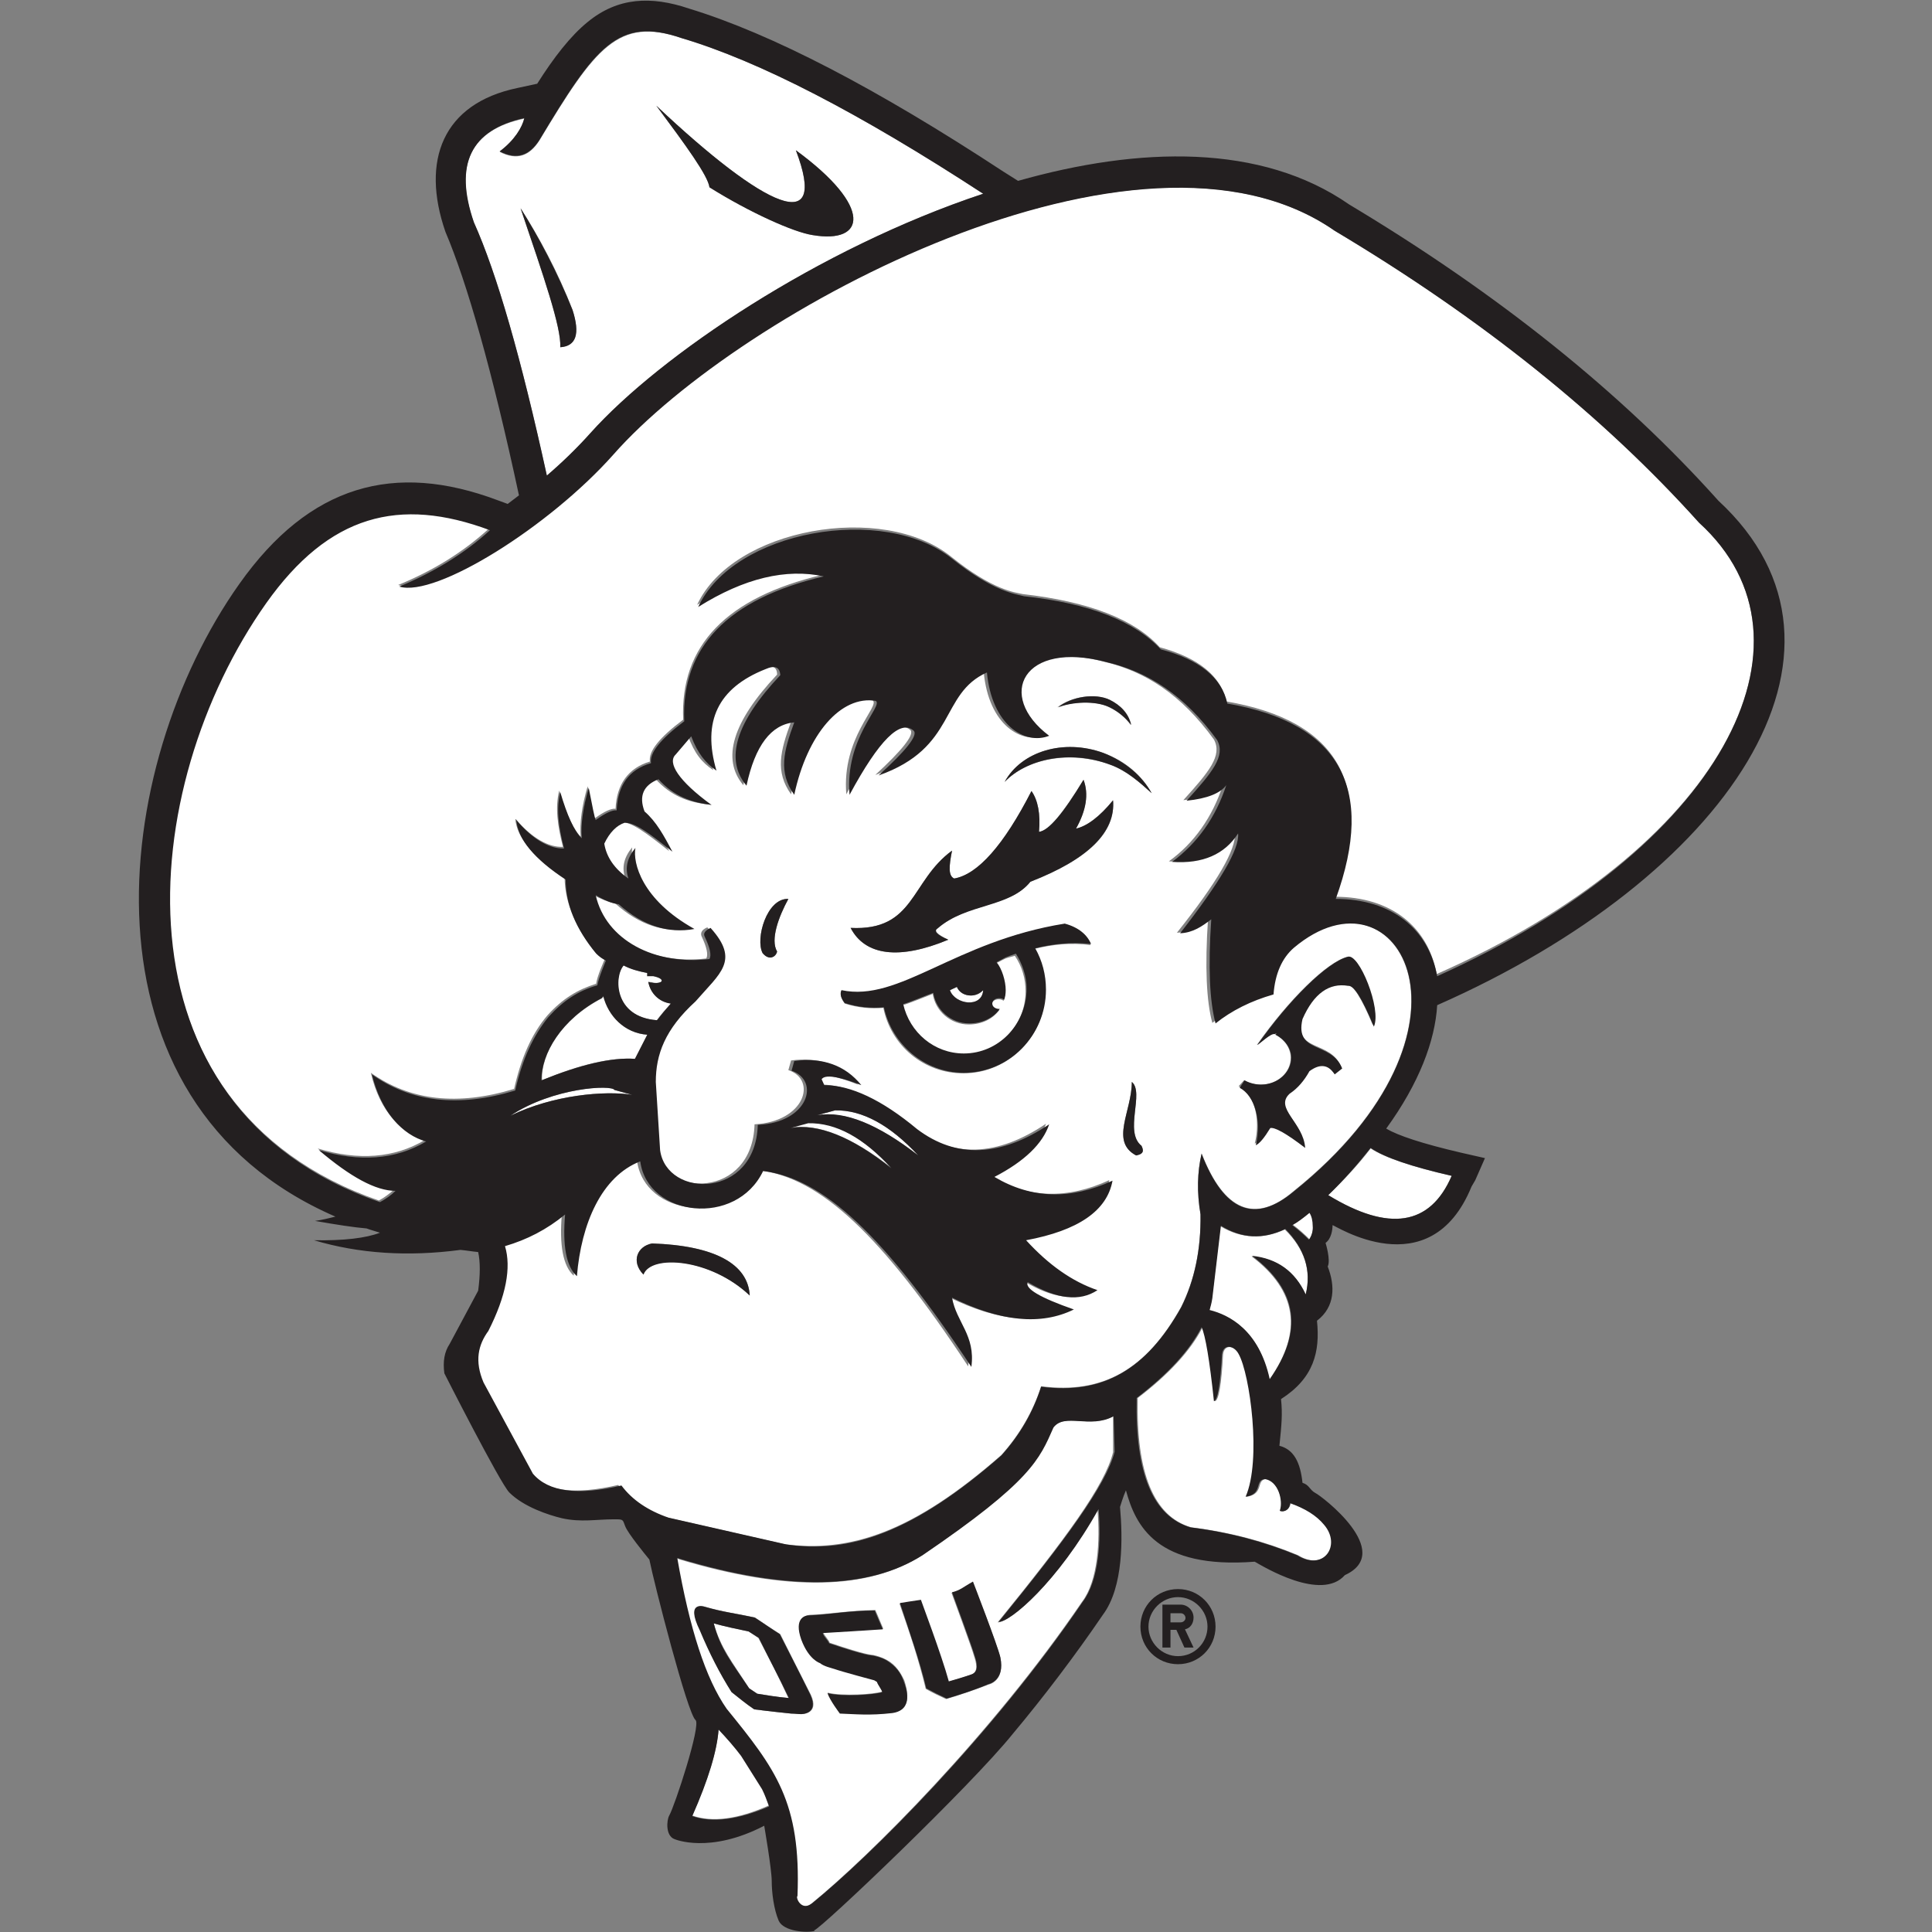 <?xml version="1.0" encoding="utf-8"?>
<!-- Generator: Adobe Illustrator 24.0.0, SVG Export Plug-In . SVG Version: 6.00 Build 0)  -->
<svg version="1.1" id="Capa_1" xmlns="http://www.w3.org/2000/svg" xmlns:xlink="http://www.w3.org/1999/xlink" x="0px" y="0px"
	 viewBox="0 0 360 360" style="enable-background:new 0 0 360 360;" xml:space="preserve">
<rect x="0" y="0" width="360" height="360" fill="#808080" stroke="none"/>
<style type="text/css">
	.st0{fill:#FFFFFF;}
	.st1{fill:#231F20;}
</style>
<path class="st0" d="M101.9,88.7c2.8-2.4,5.6-5.1,8.1-7.9c13-14.5,42.5-34.5,73.2-44.7c-23-15-41.7-24.7-56.2-29
	c-11.8-4-16.1,1.8-26.5,19.1c-1.8,2.8-4.1,3.8-7.4,2.1c2.8-2.1,4.2-4.5,4.6-6.2c-10,2.1-13.2,8.6-9.4,19.4
	C92.6,51,97.1,66.7,101.9,88.7 M148.3,28c14.5,10.6,13,17.5,3.1,15.8c-3.4-0.6-11.7-4.2-19.2-8.9c-0.3-2.2-4.4-7.8-9.9-15.2
	C142.6,38.9,154.5,44.3,148.3,28 M106.7,57.8c1.4,4.4,0.6,6.7-2.3,6.9c0.2-3.7-3.1-13.2-7.4-25.9C100.3,43.9,104,50.7,106.7,57.8"/>
<path class="st0" d="M112.2,186c-7.6,3.9-11.4,10.4-11.2,15.3c7.1-3,12.9-4.3,17.4-4l2.3-4.5c-4.2-0.2-7.4-3.4-8.1-7.2L112.2,186z"
	/>
<path class="st0" d="M186.6,271.1c3.4-3.8,5.9-8.1,7.4-12.8c11.5,1.5,19.6-3.1,26.1-14.8c2.5-5,3.7-10.8,3.6-17.3
	c-0.7-4.1-0.6-7.8,0.2-11.3c4.2,10.8,10,13.2,17.2,7c37.5-30.1,19.6-61.9-0.6-45.4c-2.2,1.9-3.5,4.7-3.8,8.7
	c-4.2,1.2-7.8,3-10.8,5.4c-1.1-4-1.4-10.5-0.8-19.4c-1.6,1.4-3.4,2.5-5.8,2.6c7.5-9.4,11.1-15.6,10.8-18.6
	c-2.6,3.9-6.7,5.7-12.3,5.3c4.7-3.4,8.1-8.2,10.1-14.3c-1,1.5-3.5,2.5-7.4,2.9c4.8-5.3,7.3-8.3,5.7-11.3
	c-6.1-8.4-12.8-12.7-20.5-14.5c-15.8-4.2-20.8,6.2-10.8,13.7c-4.5,1.8-10.7-1.9-11.6-11.8c-9,4-5.5,14.1-20.2,19.2
	c5-4.6,7.2-7.4,6.6-8.3c-2.5-2.3-6.5,1.6-12,11.9c-0.9-10.6,6.4-16.5,4.9-17.5c-6.6-1.1-12.8,6.2-15.2,17.5c-3-4.2-2-8.1,0-13.5
	c-4.3,0.4-7.2,4.3-8.9,11.8c-4.1-4.9-2-11.8,6.3-20.6c0-1.5-1-1.9-2.8-1.1c-8.8,3.5-11.8,9.8-9.1,18.9c-2.1-1.4-3.5-3.1-4.7-6.4
	l-2.9,3.4c-1.6,1.5,0.5,4.9,6.7,9.4c-3.8-0.4-7-1.6-9.9-4.8c-2.8,1.1-3.7,3.1-2.6,6c2.3,1.9,3.6,4.6,5.2,7.5c-4.4-3.5-7-5.4-8.9-5.4
	c-1.5,0.5-2.8,1.8-3.8,3.9c0.4,2.5,1.9,4.7,4.5,6.5c-0.7-2-0.2-3.9,1.3-5.7c-0.4,2.7,1.1,9.6,11,15.1c-4.9,0.9-9.6-0.6-14.1-4.6
	c-1.3-0.3-2.8-0.9-4.3-1.7c1.9,8.4,11.1,13.1,21.2,11.9c0.4-0.7,0.1-2.1-0.9-4.2c-0.2-0.6,0.1-1.2,1.1-1.6c5.6,6.1,1.8,8.4-2.8,13.7
	c-5.7,5.2-7.4,9.9-7.4,15l0.8,12.7c1.2,9,17.8,9.2,18.2-4.7c9.4-0.5,11.7-8.3,6.3-10.1l0.5-1.8c5.3-0.7,9.5,0.8,12.5,4.5
	c-4.3-1.7-6.8-2.1-7.4-1.1l0.5,1.1c4.9,0,10.6,2.7,17.3,8.2c7.3,5.5,15.5,5.2,24.6-0.9c-1.2,3.6-4.6,6.9-10.2,9.8
	c6.8,4.1,14.2,4.3,22,0.7c-1,5.6-6.4,9.3-16.1,11.1c4.2,4.7,8.7,7.8,13.3,9.3c-3.3,2.2-7.6,1.7-13-1.5c-0.6,1.2,2.3,2.9,8.6,5.1
	c-6,3-13.6,2.3-22.7-2.2c0.9,4.7,4.4,7,3.6,12.9c-16.2-24.6-27.6-35.1-38.8-36.5c-5,10.4-21.5,8.6-22.9-1.8
	c-7.2,2.8-10.9,11.6-11.8,21.4c-2-1.8-2.7-5.7-2.2-11.5c-3.4,2.7-7.1,4.7-11.2,5.9c1.2,4,0.1,9.3-3.1,15.8c-1.9,2.5-2.6,5.6-0.9,9.6
	l9.2,17c2.9,3.4,8.3,4.1,16.5,2.2c2,2.8,4.9,4.8,8.8,6l22,5C158.3,289.4,170.2,285.5,186.6,271.1 M231.8,201.3
	c0.9,0.5,1.9,0.8,3.1,0.8c3.1,0,5.6-2.2,5.6-5c0-1.8-1.2-3.5-2.9-4.3l0.2-0.3l-0.4,0.2c-0.6-0.3-3,2.1-3.2,2
	c5.9-8.4,13-15.4,16.8-16.4c2-0.9,6.4,9.8,4.8,12.7c-2.2-5.3-3.8-7.6-4.8-7.6c-3.5-0.6-6.4,1.4-8.5,6.2c-1.5,6.6,5.4,4.1,7.4,9.2
	l-1.4,1.1c-1.2-1.8-2.8-2-4.7-0.6c-1,1.8-2.2,3.2-3.7,4.2c-2.9,2.7,2.5,5.5,2.9,10.1c-3.5-2.6-5.6-3.9-6.5-3.7
	c-1.1,1.9-2.1,2.9-2.7,3.2c1.2-4.8-0.2-9.3-3-10.7L231.8,201.3z M144.8,177.3c-0.2,1-1.4,1.7-2.7,0.3c-1.4-2.7,0.8-10.3,4.8-10.1
	C145.1,170.8,143.5,175.1,144.8,177.3 M211.7,215.3c-4.9-2.6-0.8-8.2-0.8-13.7c2.4,2-1.5,9.3,1.8,11.9
	C213.3,214.7,212.8,215,211.7,215.3 M206.7,130.4c2,1,3.5,2.5,4,4.7c-1-1.4-2.3-2.5-4-3.3c-2.7-1.4-7.2-1-9.7,0
	C199.6,129.8,204,129.1,206.7,130.4 M205.6,140.3c4.1,1.5,7.2,4.2,9,7.5c-2.1-1.9-4.7-4.2-7.7-5.3c-7.7-2.8-15.7-1-19.7,3.2
	C190.3,140,198.2,137.6,205.6,140.3 M192.8,176.8c1.3,2.3,2,4.9,2,7.7c0,8.5-6.8,15.5-15.3,15.5c-7.4,0-13.5-5.2-14.9-12.2
	c-2.3,0.2-4.7,0-7.2-0.8c-0.7-1-0.9-1.8-0.6-2.4c10.8,2.3,21.1-9.1,41.6-12.4c2.6,0.7,4.2,2.1,4.8,3.9
	C199.5,175.6,196.1,176,192.8,176.8 M192,164.3c-3.9,4.8-11.9,3.9-17.3,8.7c-0.7,0.4-0.1,1.1,2,2.1c-9.1,3.8-15.5,3-18.2-2.2
	c12,0.6,11.1-8.7,18.9-14.4c-0.6,3-0.7,4.7,0.4,5.2c4.5-0.7,9.3-6.1,14.4-16.3c1.2,1.7,1.7,4.2,1.4,7.6c1.8-0.2,4.5-3.5,8.3-9.7
	c1,2.6,0.5,5.7-1.4,9.1c2-0.4,4.3-2.2,6.9-5.2C207.9,155.1,202.8,160.1,192,164.3 M119.9,237.5c-2.4-2.4-1.1-5.3,1.6-5.8
	c11.8,0.4,17.9,3.9,18.2,9.7C132.4,234.4,121.2,233.6,119.9,237.5"/>
<path class="st0" d="M316.6,97.4c-17.8-19.8-40.4-38-67.9-54.4c-36.4-25.4-110.9,15-134.6,41.4c-12,13.5-33.1,26.7-39.9,24.6
	c6.6-2.7,12.2-6.2,16.9-10.5c-16.9-6.3-30-2.9-41.7,13.6c-24.2,34.1-29.8,93.9,21.2,111.6c1.1-0.6,2-1.3,2.9-2.1
	c-3.6,0-8.4-2.6-14.3-7.6c7.6,2.3,14.3,1.8,20-1.6c-4.5-1.2-8.5-5.5-10.1-12.5c7.3,5.2,16.2,6.2,26.7,3c1.3-5.8,3.3-10.3,6.2-13.7
	c2.8-3.1,5.6-4.8,9.1-5.9c0.1-1.3,1.6-4.6,1.6-4.6c-0.6-0.2-1.1-0.7-1.8-1.3c-3.7-4.6-5.6-9.2-5.7-13.8c-5.8-3.8-8.9-7.5-9.2-11.1
	c3.2,3.8,6.3,5.4,8.9,5.3c-1-3.9-1.5-7.3-0.7-10.5c1.3,4.4,2.7,7.3,4,8.6c-0.2-2.5,0.2-5.7,1.3-9.4c0.7,3.5,1.1,5.5,1.3,6
	c1.8-1.3,3.1-1.9,3.9-1.8c0.2-4.6,2.4-7.6,6.4-8.8c-0.3-1.9,1.8-4.5,6.2-7.8c-0.6-13.8,8.1-22.8,26-27c-7-1.6-14.8,0.3-23.4,5.6
	c6.6-14.3,34.6-19.2,47.3-9c7.8,6.3,12,6.7,13.4,7c12.3,1.4,20.8,4.7,25.5,9.9c7.3,2,11.4,5.4,12.4,10.1c21,3.6,27.7,15.7,20.3,36.4
	c10.4,0,17.3,5.6,18.9,14.4C320.4,158.3,341,119.6,316.6,97.4"/>
<path class="st0" d="M139.5,304c-2.4-0.5-4.3-0.9-6.5-1.5c1.3,4.6,3.4,7.1,6.6,12.1c0,0,1.5,1,1.5,1c1.9,0.3,3.5,0.6,5.8,0.8
	c-1.9-4.1-3.4-7-5.6-11.2L139.5,304z"/>
<path class="st0" d="M207.4,263.9c-4.4,2.3-9-0.7-11.2,2.1c-2.7,5.9-4.2,10-24.4,23.8c-10,6.5-25.1,6.8-45.1,0.8l-0.6-0.2
	c2.2,13.1,5.3,22.5,9.1,28.1c9.1,11.2,13.9,17.4,13.2,34.9c-0.3,0.2,0.7,3,2.8,1.3c10.7-8.7,33.5-31.4,50.4-56.2
	c3-3.9,3.4-11.4,2.9-17.2c-7.5,13.6-16.4,21.1-18.6,21c12.6-15.5,20-25.5,21.5-31.7L207.4,263.9z M149.3,319.4
	c-0.6-0.1-1.2-0.1-1.8-0.1c-2-0.2-3.7-0.4-5.4-0.6c-0.5-0.1-1-0.1-1.5-0.2c-1.5-1.1-2.8-2.1-4.2-3.2c-2.3-3.5-4.1-7.2-5.9-11.5
	c-2.8-5.7,0.9-4.4,0.9-4.4c3.4,1,5.6,1.2,9.3,2c1.6,1.1,3.1,2.1,4.7,3.1c0,0,4.1,8.2,5.7,11.3C152.8,319.5,149.3,319.4,149.3,319.4
	 M166.3,319.1c-4.2,0.5-6.8,0.1-9.8,0.1c0,0-1.8-2.4-2.3-3.8c2.8,0.7,8.7,0.3,10.2-0.2c-0.2-0.7-0.8-1.3-1-1.9L163,313
	c-0.1,0-6-1.6-7.4-2.1c-0.7-0.2-2-0.5-2.7-1.1c0,0-2-0.7-3.5-4.4c-1.4-3.9,0.7-4.4,1.5-4.5c3.3-0.1,7.4-0.8,12.2-0.9
	c0.6,1.3,1,2.4,1.5,3.5c-4.3,0.3-8.2,0.4-11.2,0.7c0.3,0.7,1,1.3,1.2,1.9c7.1,2.4,7.7,2.2,8.2,2.3c1.3,0.3,2.2,0.7,3.1,1.3
	c1.5,1.1,2.2,2.6,2.6,3.4C168.9,314.4,170.3,318.5,166.3,319.1 M186.4,308.9c0.9,4.4-2.2,5-2.2,5c-2.6,1-5.2,1.9-7.9,2.7
	c-1.3-0.6-2.6-1.2-3.8-1.9c-1.3-5.4-3-10.5-4.9-15.9c1.2-0.1,2.5-0.3,3.9-0.6c0,0,3.8,10.1,5.2,15.2h0c1.4-0.4,2.8-0.9,4.2-1.3
	c1.5-0.5,1-2.3,0.6-3.5c-0.3-1.2-4.2-11.8-4.2-11.8c1.6-0.4,2.1-1,3.9-1.9C181.3,294.8,185.9,306.7,186.4,308.9"/>
<path class="st0" d="M138.1,327.1c-1.2-1.6-2.6-3.2-4.2-4.9c-0.3,4-1.9,9.3-4.9,16.1c3.7,1.3,8.5,0.7,14.3-1.9
	c-0.4-1.1-0.8-2.2-1.3-3.2L138.1,327.1z"/>
<path class="st0" d="M240.5,280.1c-0.3,1.9-2.2,1.5-1.9,1.3c0.6-1.8-0.4-5.4-2.7-5.8c-1.9,0.2-0.3,2.8-3.6,3.3
	c3-6.8,0.8-22.9-1.3-26.6c-0.9-1.6-2.9-1.9-3.1,0.1c-0.3,5.6-0.8,8.5-1.5,8.7c-0.9-7.7-1.7-12.3-2.3-13.8
	c-2.2,4.3-6.2,8.7-12.1,13.2c-0.3,14,3,22.1,10,24.1c7.3,0.9,13.9,2.7,19.9,5.2c5,3.1,8.2-1.9,5-5.7
	C245.4,282.4,243.3,281,240.5,280.1"/>
<path class="st0" d="M243.3,241.2c1.1-4.4-0.2-8.5-3.9-12.1c-4.1,1.9-8.1,1.7-12-0.6l-1.6,13.5c-0.1,0.7-0.3,1.5-0.5,2.2
	c3.6,0.8,9.3,3.6,11.2,12.9c6.3-8.9,5.2-16.6-3.3-23C238,234.5,241.3,236.9,243.3,241.2"/>
<path class="st0" d="M244.7,228.3c0-0.9-0.2-1.8-0.6-2.4c-1.1,0.9-2.2,1.7-3.2,2.3c1.2,0.9,2.2,1.8,3.1,2.7
	C244.4,230.3,244.7,229.4,244.7,228.3"/>
<path class="st0" d="M247.5,222.7c11.3,6.9,19,5.7,23-3.6c-7.5-1.7-12.5-3.4-15.1-5.1C253.2,216.9,250.5,219.8,247.5,222.7"/>
<path class="st0" d="M155.6,206.9l-3.3,0.9c5.1-0.8,11.4,1.7,18.8,7.5C165.8,209.6,160.7,206.8,155.6,206.9"/>
<path class="st0" d="M147.3,210.1c5.1-0.8,11.4,1.7,18.8,7.5c-5.2-5.7-10.4-8.5-15.5-8.5L147.3,210.1z"/>
<path class="st0" d="M117.8,204l-3.3-0.9c-0.5-1-11.4-0.5-19.4,4.8C103.1,204,112.7,203.2,117.8,204"/>
<path class="st0" d="M123.3,182.8c0.1-0.3-0.6-0.7-1.5-0.9c-0.4-0.1-0.9-0.1-1.2,0c0-0.2,0-0.4,0-0.6c-1.5-0.3-3-0.7-4.4-1.4
	c-1.9,2.2-1.9,9.6,6.2,10.2c0.1-0.1,0.3-0.6,2.6-3.1c-2.2-0.3-3.8-1.9-4.2-4.1c0.2,0.1,0.4,0.1,0.6,0.1
	C122.3,183.3,123.2,183.1,123.3,182.8"/>
<path class="st0" d="M183.2,184.5c-0.5,0.6-1.3,1-2.3,1c-1.2,0-2.2-0.7-2.6-1.6c-0.7,0.3-1.3,0.6-1.3,0.6
	C178,187.2,183,187.9,183.2,184.5"/>
<path class="st0" d="M185.6,179.5c1.1,1.2,1.7,3.4,1.7,5.2c0,0.6-0.1,1.2-0.3,1.8c-0.2-0.2-0.6-0.3-0.9-0.3c-0.7,0-1.3,0.4-1.3,1
	c0,0.6,0.6,1,1.3,1c0,0,0.1,0,0.1,0c-1.2,1.7-3.3,2.7-5.7,2.7c-3.4,0-6.2-2.5-6.7-5.7c-0.8,0.3-4.7,1.9-5.6,2.1
	c1.2,5.3,5.8,9.2,11.3,9.2c6.4,0,11.6-5.3,11.6-11.8c0-2.4-0.7-4.7-2-6.6C186.9,178.7,187.8,178.4,185.6,179.5"/>
<path class="st1" d="M106.7,57.8c-2.8-7-6.4-13.8-9.7-19c4.3,12.7,7.6,22.2,7.4,25.9C107.4,64.5,108.1,62.2,106.7,57.8"/>
<path class="st1" d="M151.4,43.8c9.9,1.7,11.4-5.2-3.1-15.8c6.2,16.3-5.6,10.9-26-8.3c5.5,7.4,9.6,13,9.9,15.2
	C139.7,39.6,147.9,43.3,151.4,43.8"/>
<path class="st1" d="M198.4,172.1c-20.6,3.3-30.8,14.7-41.6,12.4c-0.3,0.6-0.2,1.4,0.6,2.4c2.5,0.8,4.9,1,7.3,0.8
	c1.5,6.9,7.6,12.2,14.9,12.2c8.5,0,15.3-7,15.3-15.5c0-2.8-0.7-5.4-2-7.7c3.2-0.8,6.7-1.2,10.4-0.8
	C202.6,174.2,201,172.8,198.4,172.1 M178.3,183.9c0.4,1,1.4,1.6,2.6,1.6c0.9,0,1.7-0.4,2.3-1c-0.2,3.4-5.3,2.7-6.2,0
	C177.1,184.5,177.6,184.2,178.3,183.9 M179.6,196.3c-5.5,0-10.1-3.9-11.3-9.2c0.9-0.2,4.7-1.8,5.6-2.1c0.5,3.2,3.3,5.7,6.7,5.7
	c2.4,0,4.5-1,5.7-2.7c0,0-0.1,0-0.1,0c-0.7,0-1.3-0.4-1.3-1c0-0.6,0.6-1,1.3-1c0.4,0,0.7,0.1,0.9,0.3c0.2-0.5,0.3-1.1,0.3-1.8
	c0-1.7-0.7-4-1.7-5.2c2.1-1.1,1.3-0.8,3.6-1.6c1.2,1.9,2,4.2,2,6.6C191.2,191,186,196.3,179.6,196.3"/>
<path class="st1" d="M320.2,93.3c-18.1-20.2-41.1-38.6-68.8-55.2c-16.4-11.4-39.1-10.8-61.7-4.4L187,32
	c-23.6-15.5-43.2-25.7-58.6-30.4c-7.1-2.4-13.3-2.1-18.9,2.5c-3.2,2.6-6.3,6.6-9.4,11.5l-3.7,0.8c-13.9,2.9-18,13.5-13.4,26.8
	C87,52.6,91.7,69,96.7,92.3c-0.7,0.5-1.4,1.1-2.1,1.6l-1.9-0.7c-19.2-7.2-35-2.9-48.1,15.6c-24.1,34-31.4,96.5,17.9,117.9
	c-1.2,0.3-2.4,0.6-3.8,0.8c4,0.7,7.2,1.2,9.6,1.4c0.8,0.3,1.6,0.5,2.5,0.8c-2.6,1-6.7,1.5-12.3,1.4c8.4,2.5,17.5,3.1,27.3,1.8
	c1.1,0.1,2.2,0.3,3.3,0.4c0.4,1.8,0.4,4.2,0,7.2l-5.3,9.9c-1,1.5-1.3,3.3-1,5.5c0,0,10.4,20.5,12.1,22.2c2.7,2.7,7.3,4.2,9.8,4.8
	c3.6,0.8,6.4,0.2,9.7,0.2c1.8,0,1.6,0,2.1,1.3c0.5,1.3,3.6,5.1,4.5,6.2c0.9,4.5,7.1,28.7,8.6,29.9c1.1,0.9-3.9,16.1-4.9,17.8
	c-0.5,0.9-0.7,3.8,1,4.4c0,0,6.5,2.8,16.7-2.5c0,0,1.4,8.1,1.4,10.3c0,2.2,0.4,5.3,1.3,7.4c0.9,2,5.2,2.3,6.7,1.9l-0.1-0.1
	c1.4-0.4,29.2-26.9,37-36.6c5.7-6.8,11.7-14.7,16.8-22.2c3.9-5.2,3.7-14.5,3.2-20.1c0,0,0.6-2,1.1-3.1c1.8,6.6,5.7,14.7,24,13.3
	c1.6,0.9,12.4,7.5,16.8,2.5c9.4-4.3-4.4-14.8-5.5-15.3c-1.1-0.6-1.1-1.5-2.4-1.9c-0.4-3.8-1.6-6.2-4.3-6.9c0.4-3.9,0.6-5.9,0.3-8.7
	c6.1-3.9,7.3-8.8,6.7-14.6c3.4-2.6,3.4-6.5,2-10.1c0.6-1.2-0.4-4.4-0.4-4.4c1.1-0.8,1.3-2.5,1.3-3.3c0-0.3,18.1,11.9,25.9-7.2
	l0.7-1.2l1.8-4.1l-4.4-1c-7.3-1.7-11.8-3.2-14-4.5c6.1-8.4,9.1-16.3,9.5-23C321.6,163.6,350.6,121.4,320.2,93.3 M88.3,41.4
	c-3.7-10.8-0.6-17.2,9.4-19.4c-0.4,1.7-1.8,4.1-4.6,6.2c3.3,1.7,5.6,0.7,7.4-2.1C110.9,8.8,115.1,3,127,7.1
	c14.5,4.3,33.2,14,56.2,29C152.5,46.3,123,66.2,110,80.7c-2.5,2.8-5.3,5.5-8.1,7.9C97.1,66.7,92.6,51,88.3,41.4 M129,338.4
	c3-6.8,4.6-12.1,4.9-16.1c1.6,1.7,3,3.3,4.2,4.9l3.9,6.2c0.5,1,0.9,2.1,1.3,3.2C137.5,339.1,132.7,339.7,129,338.4 M186.1,302.2
	c2.1,0.1,11-7.4,18.6-21c0.5,5.7,0.1,13.2-2.9,17.2c-16.9,24.9-39.7,47.5-50.4,56.2c-2.1,1.7-3.2-1.1-2.8-1.3
	c0.7-17.5-4.1-23.7-13.2-34.9c-3.9-5.6-6.9-14.9-9.2-28.1l0.6,0.2c20,6,35,5.7,45.1-0.7c20.3-13.8,21.8-17.9,24.4-23.8
	c2.1-2.8,6.8,0.3,11.2-2.1l0.2,6.6C206.1,276.7,198.7,286.7,186.1,302.2 M238.5,281.4c-0.3,0.3,1.7,0.6,1.9-1.3c2.8,1,4.9,2.3,6.3,4
	c3.3,3.8,0,8.8-5,5.7c-6-2.5-12.7-4.3-19.9-5.2c-7-2.1-10.3-10.1-10-24.1c5.9-4.5,9.9-8.9,12.1-13.2c0.7,1.5,1.5,6.2,2.3,13.8
	c0.7-0.2,1.2-3.1,1.5-8.7c0.2-2,2.2-1.8,3.1-0.1c2.1,3.7,4.3,19.8,1.3,26.6c3.3-0.5,1.6-3.1,3.6-3.3
	C238.2,276,239.1,279.6,238.5,281.4 M243.3,241.2c-2-4.3-5.3-6.7-10-7.2c8.5,6.4,9.6,14,3.3,23c-2-9.2-7.6-12-11.2-12.9
	c0.2-0.7,0.4-1.5,0.5-2.2l1.6-13.5c3.9,2.4,7.8,2.6,12,0.6C243.1,232.7,244.4,236.7,243.3,241.2 M243.9,231
	c-0.9-0.9-1.9-1.8-3.1-2.7c1.1-0.6,2.1-1.4,3.2-2.3c0.4,0.6,0.6,1.5,0.6,2.4C244.7,229.4,244.4,230.3,243.9,231 M270.5,219.1
	c-4,9.3-11.7,10.5-23,3.6c3-2.9,5.6-5.9,7.9-8.8C258,215.7,263.1,217.4,270.5,219.1 M241.1,222c-7.3,6.1-13,3.8-17.2-7
	c-0.8,3.4-0.9,7.2-0.2,11.3c0.1,6.5-1.1,12.3-3.6,17.3c-6.5,11.6-14.6,16.3-26.1,14.8c-1.5,4.7-3.9,8.9-7.4,12.8
	c-16.4,14.4-28.3,18.3-40,16.6l-22-5c-3.8-1.3-6.8-3.3-8.8-6c-8.1,1.9-13.6,1.2-16.5-2.2l-9.2-17c-1.7-4-1-7,0.9-9.6
	c3.3-6.5,4.3-11.8,3.1-15.8c4.1-1.2,7.8-3.1,11.2-5.9c-0.5,5.8,0.2,9.7,2.2,11.5c0.8-9.8,4.6-18.6,11.8-21.4
	c1.4,10.4,17.9,12.3,22.9,1.8c11.2,1.4,22.5,11.9,38.8,36.5c0.8-5.9-2.8-8.3-3.6-12.9c9.1,4.5,16.6,5.2,22.7,2.2
	c-6.3-2.2-9.2-3.9-8.6-5.1c5.4,3.2,9.7,3.7,13,1.5c-4.7-1.6-9.1-4.7-13.3-9.3c9.7-1.8,15.1-5.5,16.1-11.1c-7.8,3.6-15.1,3.4-22-0.7
	c5.6-2.9,9-6.2,10.2-9.8c-9.1,6.1-17.3,6.4-24.6,0.9c-6.6-5.5-12.4-8.2-17.3-8.2l-0.5-1.1c0.6-0.9,3-0.6,7.4,1.1
	c-3-3.7-7.2-5.2-12.5-4.5l-0.5,1.8c5.4,1.9,3.1,9.7-6.3,10.1c-0.4,13.9-17,13.7-18.2,4.7l-0.8-12.7c0-5.1,1.7-9.8,7.4-15
	c4.6-5.3,8.3-7.6,2.8-13.7c-1,0.5-1.4,1-1.1,1.6c1,2.1,1.3,3.5,0.9,4.2c-10.2,1.2-19.3-3.5-21.2-11.9c1.5,0.9,2.9,1.5,4.3,1.7
	c4.5,4,9.2,5.5,14.1,4.6c-9.9-5.5-11.5-12.4-11-15.1c-1.5,1.8-2,3.7-1.3,5.7c-2.6-1.8-4.1-4-4.5-6.5c1-2.1,2.3-3.4,3.8-3.9
	c2,0,4.5,1.9,8.9,5.4c-1.6-3-3-5.6-5.2-7.5c-1.1-2.9-0.2-4.9,2.6-6c2.9,3.2,6.1,4.3,9.9,4.8c-6.2-4.5-8.3-7.9-6.7-9.4l2.9-3.4
	c1.2,3.2,2.7,5,4.7,6.4c-2.7-9.2,0.3-15.4,9.1-18.9c1.8-0.8,2.7-0.4,2.8,1.1c-8.3,8.8-10.4,15.7-6.3,20.6c1.6-7.5,4.6-11.4,8.9-11.8
	c-2,5.4-3,9.3,0,13.5c2.4-11.3,8.7-18.6,15.2-17.5c1.4,1-5.8,6.9-4.9,17.5c5.5-10.2,9.5-14.2,12-11.9c0.7,0.9-1.5,3.7-6.6,8.3
	c14.7-5.2,11.3-15.2,20.2-19.2c0.9,9.8,7.1,13.6,11.6,11.8c-10-7.5-4.9-17.9,10.8-13.7c7.6,1.8,14.4,6.1,20.5,14.5
	c1.6,3-0.9,6-5.7,11.3c3.9-0.4,6.3-1.4,7.4-2.9c-2,6.1-5.4,10.8-10.1,14.3c5.7,0.4,9.8-1.4,12.3-5.3c0.3,2.9-3.4,9.1-10.8,18.6
	c2.4-0.1,4.1-1.3,5.8-2.6c-0.6,8.9-0.3,15.3,0.8,19.4c3-2.4,6.6-4.2,10.8-5.4c0.3-3.9,1.6-6.8,3.8-8.7
	C260.7,160.1,278.6,191.9,241.1,222 M125,187c-2.2,2.5-2.4,3-2.6,3.1c-8-0.6-8-8.1-6.2-10.2c1.3,0.7,2.8,1.1,4.4,1.4
	c0,0.2,0,0.4,0,0.6c0.3,0,0.8,0,1.2,0c0.9,0.2,1.6,0.5,1.5,0.9c-0.1,0.3-1,0.5-1.9,0.3c-0.2,0-0.4-0.1-0.6-0.1
	C121.2,185.1,122.8,186.7,125,187 M120.6,192.8l-2.3,4.5c-4.4-0.3-10.2,1.1-17.4,4c-0.1-4.9,3.7-11.4,11.2-15.3l0.3-0.4
	C113.3,189.3,116.4,192.5,120.6,192.8 M114.5,203.1l3.3,0.9c-5.1-0.8-14.7,0-22.7,3.9C103.1,202.6,114,202.1,114.5,203.1
	 M166.1,217.7c-7.4-5.9-13.7-8.4-18.8-7.5l3.3-0.9C155.8,209.2,160.9,212,166.1,217.7 M152.3,207.8l3.3-0.9
	c5.1-0.1,10.3,2.8,15.5,8.4C163.6,209.5,157.4,206.9,152.3,207.8 M248.9,167.5c7.5-20.7,0.7-32.8-20.2-36.4
	c-1-4.8-5.2-8.2-12.4-10.1c-4.8-5.2-13.3-8.6-25.5-9.9c-1.4-0.4-5.5-0.7-13.4-7c-12.7-10.2-40.7-5.3-47.3,9
	c8.6-5.4,16.4-7.2,23.4-5.7c-17.9,4.2-26.6,13.2-26,27c-4.4,3.3-6.5,5.9-6.2,7.8c-4.1,1.2-6.2,4.1-6.4,8.8c-0.8-0.1-2.1,0.5-3.9,1.8
	c-0.2-0.4-0.6-2.4-1.3-6c-1.1,3.8-1.5,6.9-1.3,9.4c-1.4-1.3-2.7-4.2-4-8.6c-0.8,3.2-0.3,6.6,0.7,10.5c-2.5,0.1-5.7-1.5-8.9-5.3
	c0.3,3.6,3.4,7.3,9.2,11.1c0,4.6,1.9,9.2,5.7,13.8c0.6,0.6,1.2,1,1.8,1.3c0,0-1.4,3.3-1.6,4.6c-3.5,1-6.3,2.8-9.1,5.9
	c-2.8,3.4-4.9,7.9-6.2,13.7c-10.5,3.2-19.4,2.2-26.7-3c1.7,7,5.7,11.3,10.1,12.5c-5.7,3.4-12.4,3.9-20,1.6c5.9,5,10.6,7.6,14.3,7.6
	c-0.8,0.8-1.8,1.5-2.9,2.1c-51-17.6-45.4-77.4-21.2-111.6c11.7-16.5,24.8-19.9,41.7-13.6c-4.7,4.3-10.4,7.8-16.9,10.5
	c6.8,2.1,28-11.2,39.9-24.6C137.8,58,212.4,17.7,248.7,43c27.5,16.4,50.1,34.6,67.9,54.4c24.4,22.2,3.8,60.9-48.8,84.5
	C266.2,173.1,259.3,167.5,248.9,167.5"/>
<path class="st1" d="M165.8,309.8c-0.9-0.7-1.8-1-3.1-1.3c-0.5-0.1-1.1,0.1-8.2-2.3c-0.3-0.7-1-1.2-1.2-1.9c3-0.2,6.9-0.4,11.2-0.7
	c-0.5-1.1-1-2.3-1.5-3.5c-4.8,0-8.9,0.8-12.2,0.9c-0.8,0-2.9,0.5-1.5,4.5c1.4,3.8,3.5,4.4,3.5,4.4c0.7,0.6,2.1,0.9,2.7,1.1
	c1.4,0.5,7.4,2.1,7.4,2.1l0.5,0.3c0.2,0.6,0.8,1.3,1,1.9c-1.5,0.5-7.4,0.9-10.2,0.2c0.4,1.3,2.3,3.8,2.3,3.8
	c2.9,0.1,5.5,0.4,9.8-0.1c4-0.6,2.6-4.6,2.1-5.9C168.1,312.4,167.4,310.9,165.8,309.8"/>
<path class="st1" d="M145.3,304.5c-1.6-1-3.1-2.1-4.7-3.1c-3.7-0.8-5.8-1-9.3-2c0,0-3.7-1.3-0.9,4.4c1.8,4.3,3.7,8,5.9,11.5
	c1.4,1.1,2.7,2.2,4.2,3.2c0.5,0.1,1,0.1,1.5,0.2c1.7,0.2,3.4,0.4,5.4,0.6c0.6,0,1.2,0.1,1.8,0.1c0,0,3.5,0.1,1.8-3.6
	C149.5,312.7,145.3,304.5,145.3,304.5 M141.1,315.6c0,0-1.5-1-1.5-1c-3.3-4.9-5.4-7.4-6.6-12.1c2.2,0.6,4.1,1,6.5,1.5l1.9,1.2
	c2.1,4.3,3.7,7.2,5.6,11.2C144.6,316.2,143.1,315.9,141.1,315.6"/>
<path class="st1" d="M177.4,296.7c0,0,3.9,10.6,4.2,11.8c0.4,1.2,0.9,3-0.6,3.5c-1.4,0.5-2.8,0.9-4.2,1.3h0
	c-1.4-5.1-5.2-15.1-5.2-15.2c-1.4,0.2-2.7,0.4-3.9,0.6c1.8,5.5,3.6,10.5,4.9,15.9c1.3,0.7,2.5,1.3,3.8,1.9c2.7-0.8,5.2-1.6,7.8-2.7
	c0,0,3.1-0.6,2.2-5c-0.5-2.2-5.1-14.1-5.1-14.1C179.5,295.7,179,296.3,177.4,296.7"/>
<path class="st1" d="M121.5,231.7c-2.7,0.5-4,3.3-1.6,5.8c1.4-3.8,12.5-3,19.8,3.9C139.4,235.6,133.3,232.1,121.5,231.7"/>
<path class="st1" d="M210.9,201.6c0,5.5-4.1,11.1,0.8,13.7c1.1-0.2,1.6-0.6,1-1.8C209.4,210.9,213.3,203.6,210.9,201.6"/>
<path class="st1" d="M205.6,140.3c-7.4-2.7-15.3-0.3-18.4,5.4c4-4.2,12-6.1,19.7-3.2c3.1,1.1,5.6,3.4,7.7,5.3
	C212.8,144.6,209.7,141.9,205.6,140.3"/>
<path class="st1" d="M206.8,131.8c1.6,0.8,3,2,4,3.3c-0.5-2.2-2-3.7-4-4.7c-2.7-1.3-7.2-0.6-9.6,1.4
	C199.7,130.8,204.1,130.5,206.8,131.8"/>
<path class="st1" d="M251.1,178.3c-3.8,1-10.9,8-16.8,16.4c0.2,0,2.6-2.3,3.2-2l0.4-0.2l-0.2,0.3c1.7,0.9,2.9,2.5,2.9,4.3
	c0,2.7-2.5,5-5.6,5c-1.1,0-2.2-0.3-3.1-0.8l-0.9,1.4c2.8,1.5,4.1,6,3,10.7c0.7-0.3,1.6-1.4,2.7-3.2c0.8-0.2,3,1,6.5,3.7
	c-0.3-4.7-5.8-7.4-2.9-10.1c1.5-1,2.7-2.4,3.7-4.2c1.9-1.4,3.5-1.3,4.7,0.6l1.4-1.1c-2-5.1-8.9-2.7-7.4-9.2c2.1-4.8,5-6.8,8.5-6.2
	c1.1-0.1,2.6,2.3,4.8,7.6C257.5,188.1,253.2,177.4,251.1,178.3"/>
<path class="st1" d="M200.5,154.4c1.9-3.4,2.4-6.4,1.4-9.1c-3.8,6.3-6.5,9.5-8.3,9.7c0.3-3.3-0.2-5.9-1.4-7.6
	c-5.2,10.1-10,15.5-14.4,16.3c-1.1-0.5-1-2.2-0.4-5.2c-7.8,5.7-6.9,15-18.9,14.4c2.7,5.2,9.1,6,18.2,2.2c-2.1-0.9-2.8-1.6-2-2.1
	c5.4-4.7,13.4-3.8,17.3-8.7c10.8-4.2,15.9-9.3,15.4-15.2C204.9,152.2,202.6,153.9,200.5,154.4"/>
<path class="st1" d="M142.1,177.6c1.2,1.5,2.5,0.7,2.7-0.3c-1.3-2.2,0.3-6.5,2.1-9.8C142.9,167.3,140.7,174.9,142.1,177.6"/>
<path class="st1" d="M219.5,296.1c-3.9,0-7,3.1-7,7c0,3.9,3.1,7,7,7c3.9,0,7-3.1,7-7C226.5,299.2,223.4,296.1,219.5,296.1
	 M219.5,308.6c-3,0-5.5-2.5-5.5-5.5c0-3,2.5-5.5,5.5-5.5c3,0,5.5,2.5,5.5,5.5C225,306.1,222.6,308.6,219.5,308.6"/>
<path class="st1" d="M222.4,301.4c0-1.3-1.1-2.4-2.4-2.4h-3.4v8h1.5v-3.3h1.1l1.5,3.3h1.7l-1.6-3.4
	C221.8,303.4,222.4,302.5,222.4,301.4 M220,302.3h-1.9v-1.7h1.9c0.5,0,0.9,0.4,0.9,0.9C220.9,301.9,220.5,302.3,220,302.3"/>
</svg>
